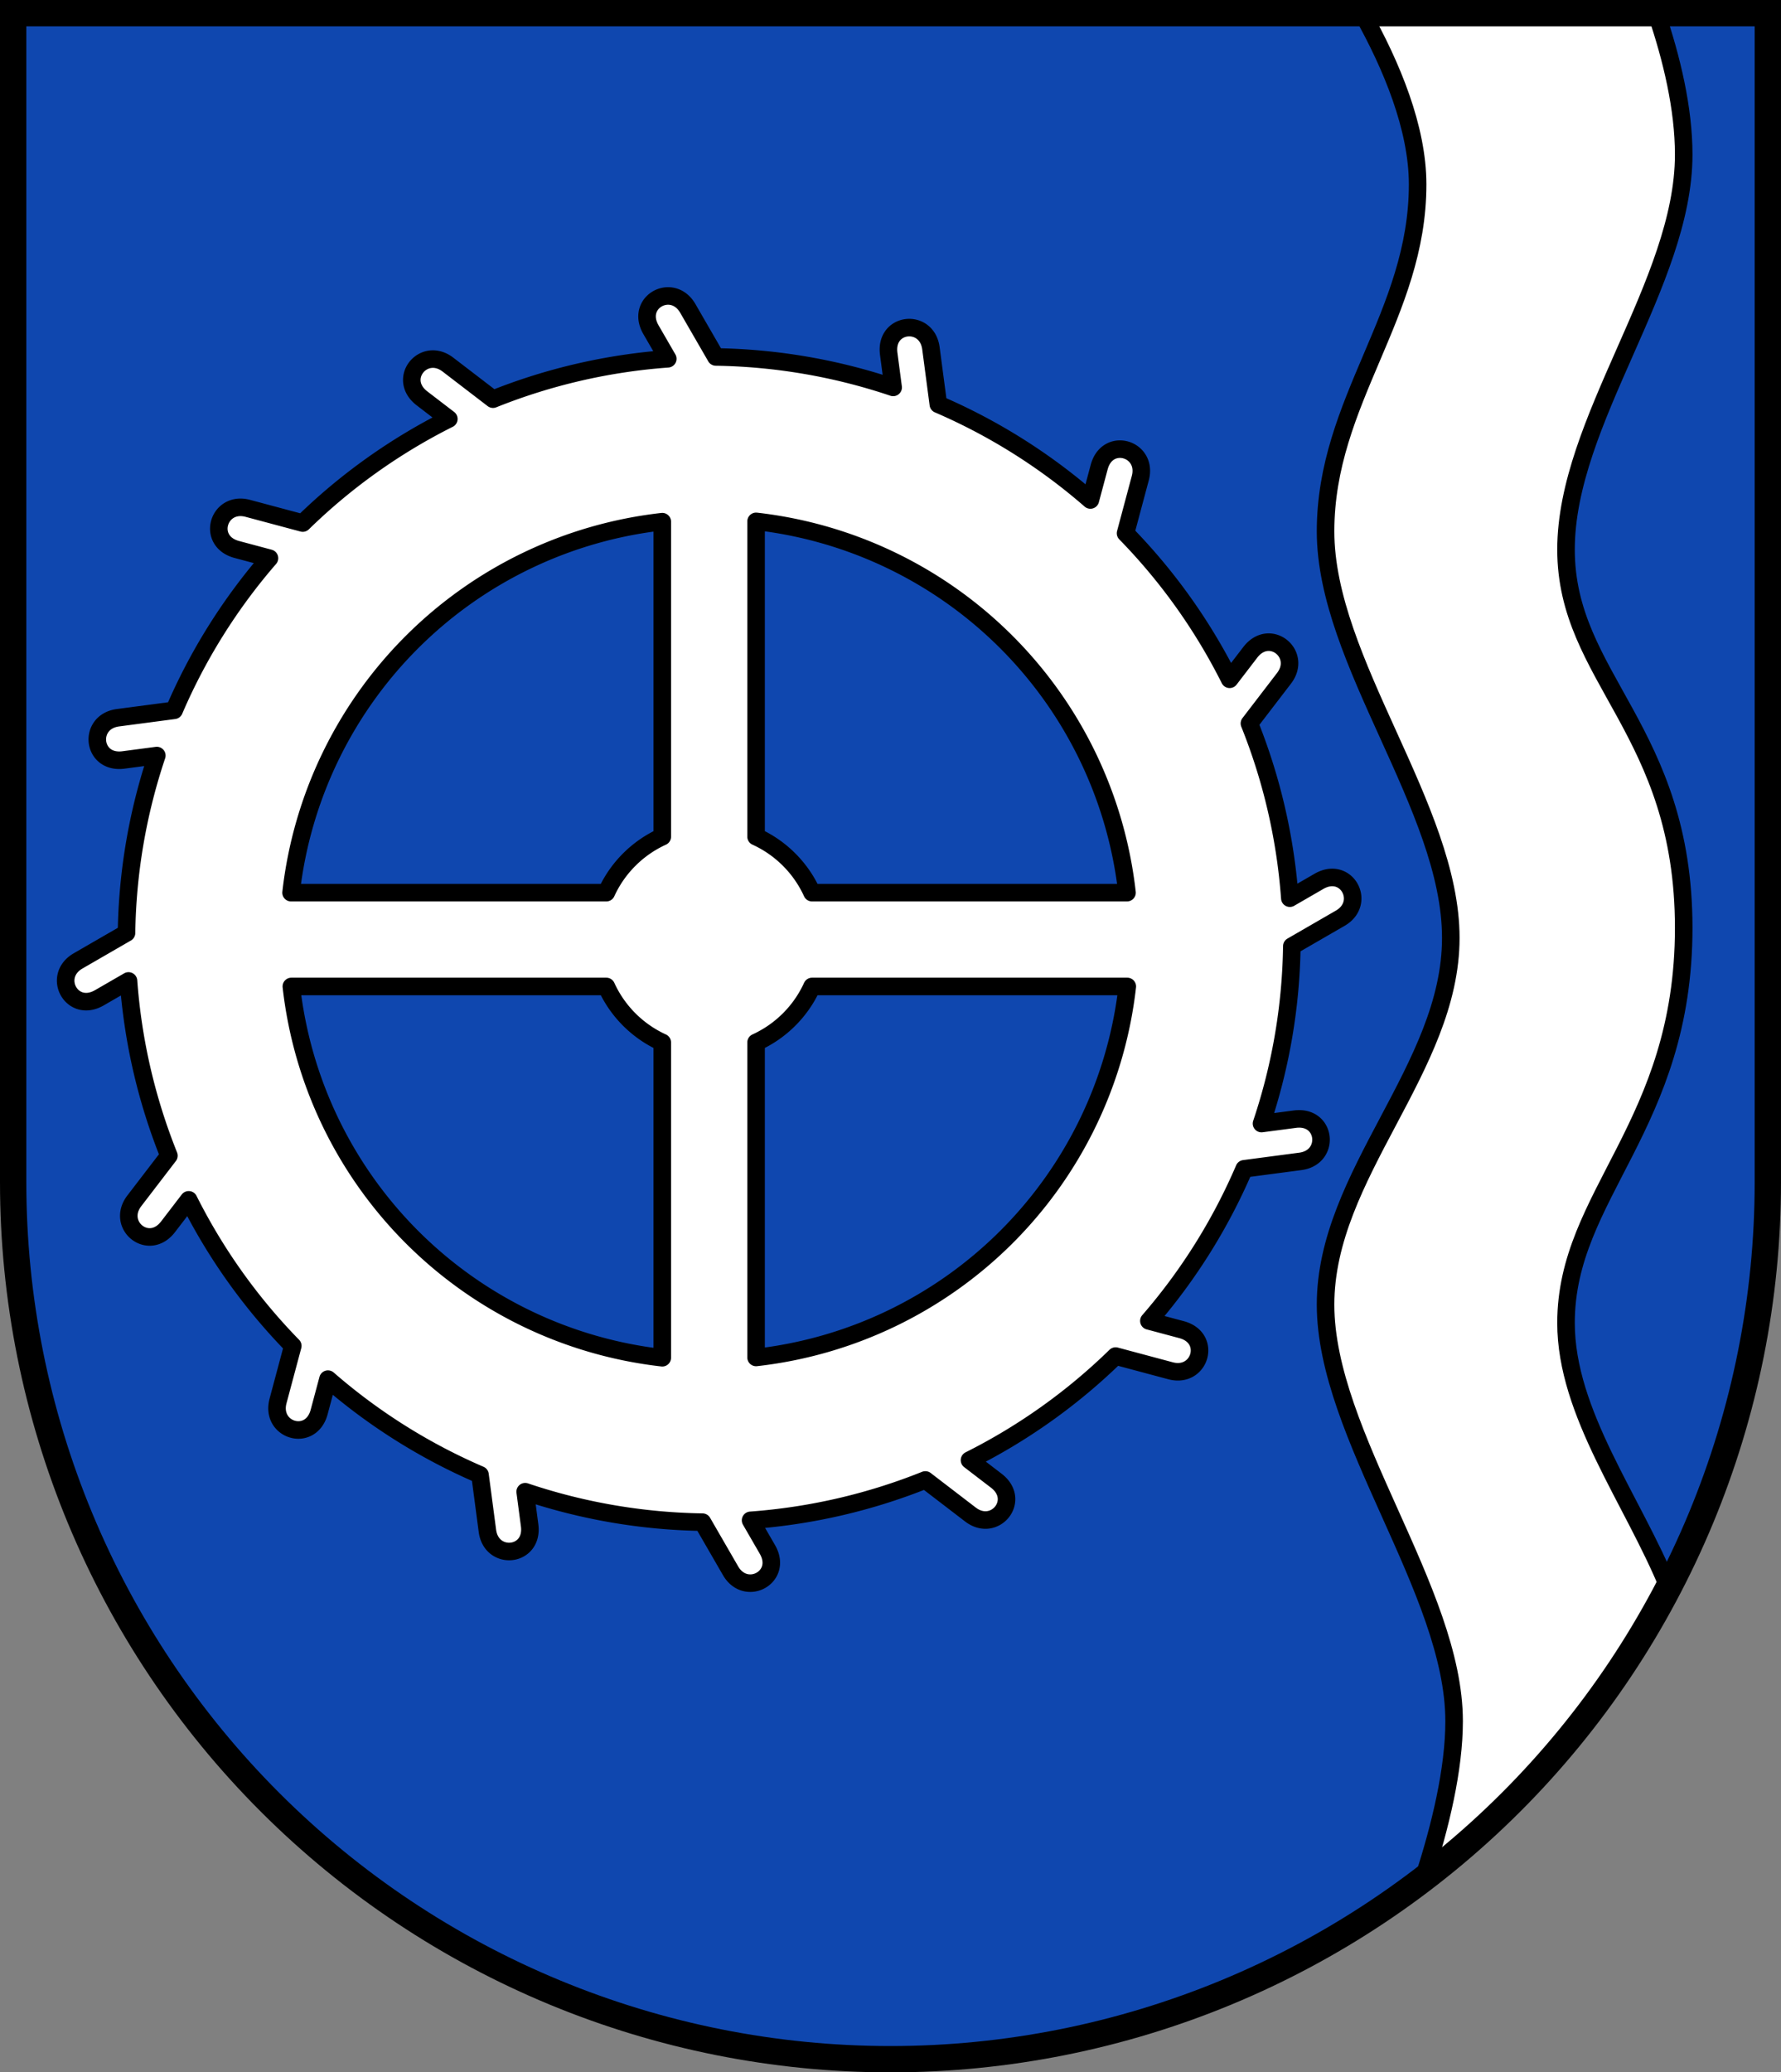 <?xml version="1.0" encoding="UTF-8"?>
<!-- Created with Inkscape (http://www.inkscape.org/) -->
<svg width="203mm" height="236.17mm" version="1.1" viewBox="0 0 203 236.17" xmlns="http://www.w3.org/2000/svg">
 <rect x="0" y="0" width="203" height="236.17" fill="#808080" stroke="none"/>
 <title>Wappen der Gemeinde Mühlbachl</title>
 <g transform="translate(-4.333 -30.748)">
  <g>
   <path d="m5.833 32.248 2.12e-4 133.24c4.22e-5 26.503 10.536 51.921 29.289 70.662 18.754 18.741 44.189 29.269 70.71 29.269 26.522 8e-5 51.957-10.528 70.711-29.269 18.754-18.741 29.29-44.158 29.289-70.662l-7.8e-4 -133.24z" fill="#0f47af"/>
   <path d="m80.382 64.478c-1.619 0.069-3.05 1.77-1.854 3.84l1.918 3.319a66.422 66.422 0 0 0-19.92 4.601l-5.135-3.937c-0.607-0.465-1.228-0.649-1.798-0.629-2.035 0.072-3.417 2.745-1.158 4.477l3.056 2.343a66.422 66.422 0 0 0-16.653 11.864l-6.255-1.674c-3.377-0.903-4.778 3.745-1.258 4.686l3.721 0.995a66.422 66.422 0 0 0-10.864 17.335l-6.402 0.845c-3.466 0.458-2.981 5.288 0.631 4.811l3.796-0.501a66.422 66.422 0 0 0-3.454 20.213l-5.517 3.188c-3.027 1.749-0.73 6.026 2.425 4.203l3.32-1.918a66.422 66.422 0 0 0 4.605 19.914l-3.942 5.142c-2.127 2.774 1.631 5.847 3.848 2.955l2.35-3.065a66.422 66.422 0 0 0 11.862 16.642l-1.679 6.276c-0.903 3.377 3.745 4.778 4.686 1.258l1.002-3.743a66.422 66.422 0 0 0 17.332 10.905l0.843 6.383c0.458 3.466 5.288 2.981 4.811-0.631l-0.505-3.828a66.422 66.422 0 0 0 20.208 3.47l3.198 5.534c1.749 3.027 6.027 0.731 4.203-2.424l-1.918-3.319a66.422 66.422 0 0 0 19.92-4.601l5.135 3.937c2.774 2.127 5.847-1.631 2.955-3.848l-3.056-2.343a66.422 66.422 0 0 0 16.653-11.864l6.255 1.674c3.377 0.903 4.778-3.745 1.258-4.686l-3.721-0.995a66.422 66.422 0 0 0 10.864-17.335l6.402-0.845c3.249-0.429 3.026-4.702 9e-3 -4.841-0.201-9e-3 -0.414 1.6e-4 -0.64 0.03l-3.796 0.501a66.422 66.422 0 0 0 3.454-20.213l5.517-3.188c3.027-1.749 0.73-6.026-2.425-4.203l-3.32 1.918a66.422 66.422 0 0 0-4.605-19.914l3.942-5.142c2.127-2.774-1.631-5.847-3.848-2.955l-2.35 3.065a66.422 66.422 0 0 0-11.863-16.642l1.679-6.276c0.903-3.377-3.745-4.778-4.686-1.258l-1.002 3.743a66.422 66.422 0 0 0-17.332-10.905l-0.843-6.383c-0.458-3.466-5.288-2.981-4.811 0.631l0.505 3.828a66.422 66.422 0 0 0-20.208-3.47l-3.198-5.534c-0.601-1.04-1.502-1.452-2.35-1.416zm10.13 25.688a47.98 47.98 0 0 1 42.278 42.311h-35.899a12.901 12.901 0 0 0-6.379-6.382zm-10.691 0.034v35.899a12.901 12.901 0 0 0-6.382 6.379h-35.929a47.98 47.98 0 0 1 42.311-42.278zm-42.278 52.968h35.899a12.901 12.901 0 0 0 6.378 6.381v35.93a47.98 47.98 0 0 1-42.278-42.311zm59.35 0h35.93a47.98 47.98 0 0 1-42.311 42.278v-35.899a12.901 12.901 0 0 0 6.381-6.378z" fill="#ffffff" stroke="#000000" stroke-linejoin="round" stroke-width="2"/>
   <path d="m159.6 32.249c3.356 5.988 6.316 13.09 6.316 19.519 0 14.849-10.494 24.681-10.494 39.53 0 14.849 14.274 31.484 14.274 46.333s-14.274 26.949-14.274 41.798 14.652 32.619 14.652 47.468c0 5.467-1.552 11.958-3.511 17.98 3.496-2.671 6.832-5.583 9.978-8.728 7.271-7.266 13.305-15.535 17.97-24.482-4.093-10.024-11.681-19.852-11.681-30.159 0-14.632 13.414-22.441 13.414-45.011s-13.414-28.488-13.414-43.121c0-14.632 13.414-30.378 13.414-45.011 0-5.26-1.369-10.964-3.121-16.117z" fill="#ffffff" stroke="#000000" stroke-linejoin="round" stroke-width="2"/>
  </g>
  <path d="m5.833 32.248 2.12e-4 133.24c4.22e-5 26.503 10.536 51.921 29.289 70.662 18.754 18.741 44.189 29.269 70.71 29.269 26.522 8e-5 51.957-10.528 70.711-29.269 18.754-18.741 29.29-44.158 29.289-70.662l-7.8e-4 -133.24z" fill="none" stroke="#000000" stroke-linecap="square" stroke-miterlimit="8" stroke-width="3"/>
 </g>
</svg>
